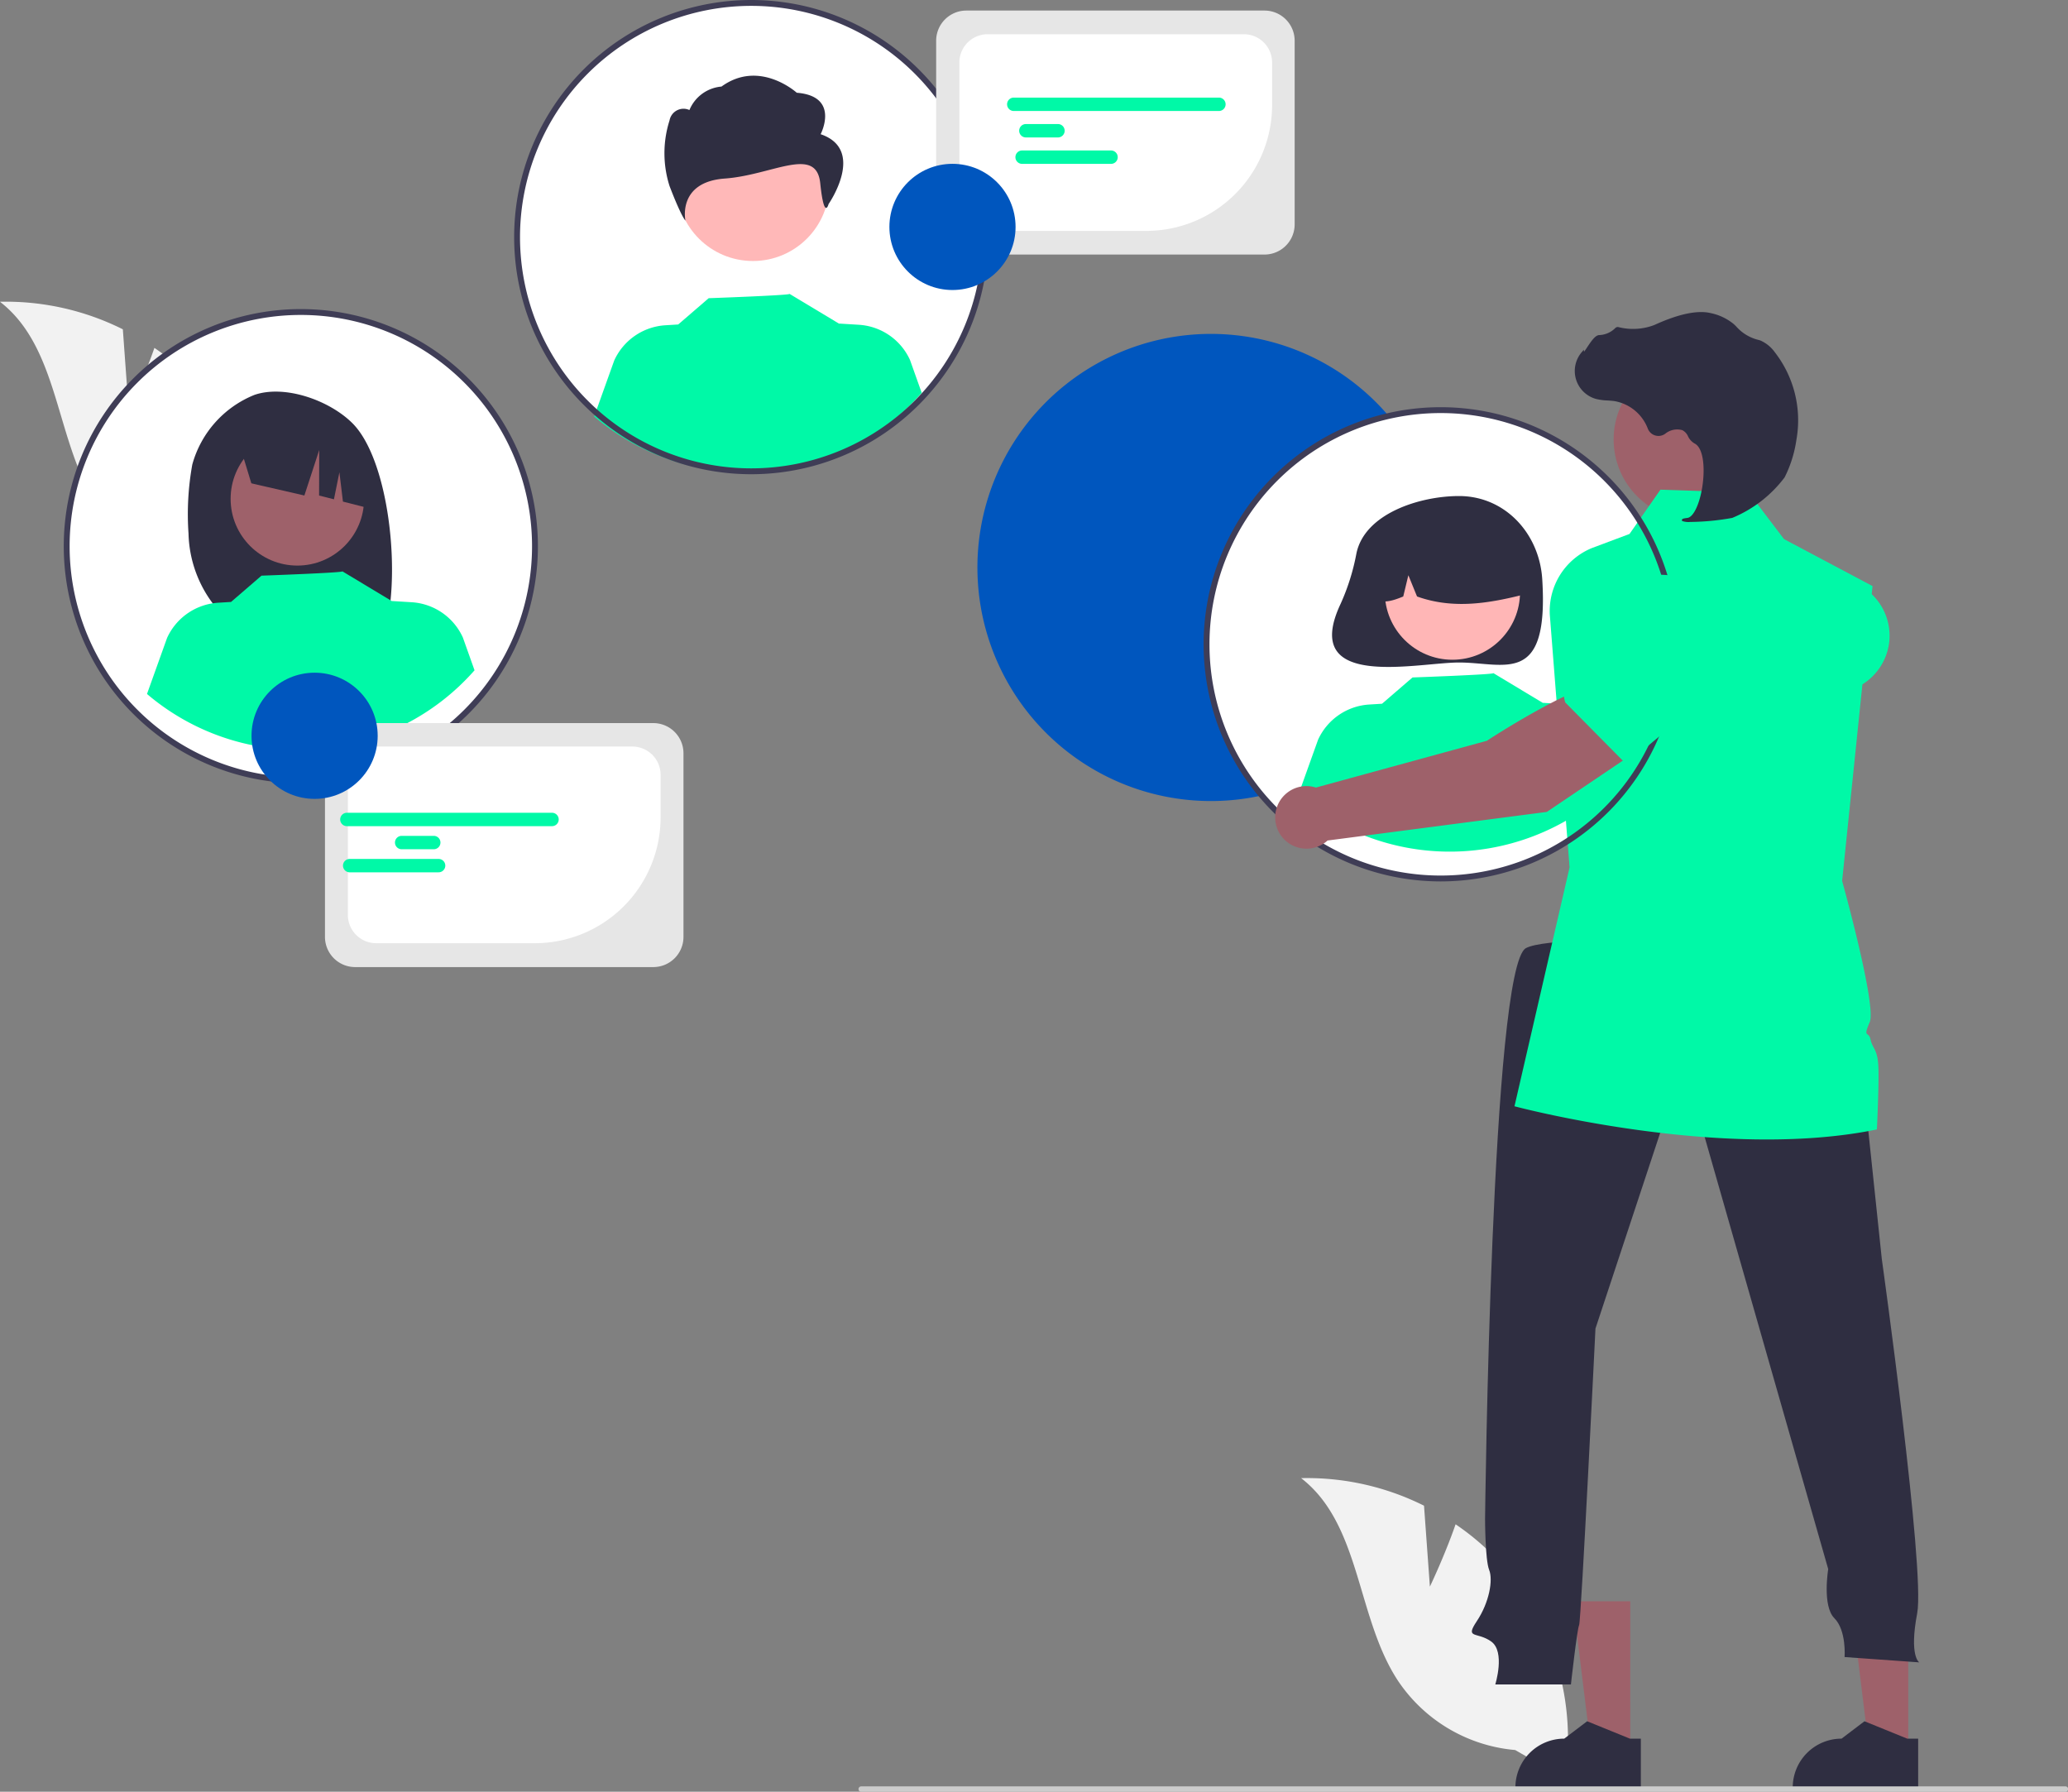 <svg id="Group_9351" data-name="Group 9351" xmlns="http://www.w3.org/2000/svg" width="211.506" height="183.223" viewBox="0 0 211.506 183.223">
  <rect x="0" y="0" width="211.506" height="183.223" fill="#808080" stroke="none"/>
  <path id="Path_1849" data-name="Path 1849" d="M639.385,260.627a23.885,23.885,0,1,1-6.966-16.964A23.947,23.947,0,0,1,639.385,260.627Z" transform="translate(-491.649 -202.493)" fill="#0056be"/>
  <path id="Path_1850" data-name="Path 1850" d="M815.7,295.251l3.367-6.429c-3.019-3.646-12.926-8.068-12.926-8.068l-13.408-12.2a3.2,3.2,0,1,0-3.935,3.906l14.485,17.372Z" transform="translate(-639.987 -223.76)" fill="#9e616a"/>
  <path id="Path_1851" data-name="Path 1851" d="M878.568,337.044l4.754,1.514a16.317,16.317,0,0,0,10.588-.236h0a5.892,5.892,0,0,0,3.805-4.919h0a5.878,5.878,0,0,0-4.893-6.361c-4.458-.733-10.2-1.094-12.253,1.345l-.021.025Z" transform="translate(-704.484 -267.824)" fill="#00f9a7"/>
  <ellipse id="Ellipse_192" data-name="Ellipse 192" cx="23.947" cy="23.947" rx="23.947" ry="23.947" transform="translate(123.424 41.921)" fill="#fff"/>
  <path id="Path_1852" data-name="Path 1852" d="M726.179,302.512a22.5,22.5,0,0,1-1.605,5.124c-4.224,8.936,7.806,6.024,12.1,6.024,4.7,0,9.2,2.472,8.511-8.511-.293-4.691-3.81-8.511-8.511-8.511C732.664,296.638,727.019,298.422,726.179,302.512Z" transform="translate(-587.451 -245.913)" fill="#2f2e41"/>
  <ellipse id="Ellipse_193" data-name="Ellipse 193" cx="6.916" cy="6.916" rx="6.916" ry="6.916" transform="translate(141.631 53.633)" fill="#ffb6b6"/>
  <path id="Path_1853" data-name="Path 1853" d="M740.132,304.115a7.922,7.922,0,0,1,12.044,6.914c-3.524.885-7.226,1.562-10.985.212l-.887-2.172-.523,2.174c-1.145.468-2.292.864-3.439,0A8.089,8.089,0,0,1,740.132,304.115Z" transform="translate(-596.263 -250.246)" fill="#2f2e41"/>
  <path id="Path_1854" data-name="Path 1854" d="M748.459,376.92a23.939,23.939,0,0,1-33.5,2.421l2.054-5.731a6.163,6.163,0,0,1,5.235-3.6l1.307-.08,3.116-2.687s8.4-.3,8.271-.443l5.085,3.059,0-.021,2,.122a6.161,6.161,0,0,1,5.235,3.6Z" transform="translate(-582.206 -297.966)" fill="#00f9a7"/>
  <path id="Path_1855" data-name="Path 1855" d="M726.848,703.557l-.6-8.276a26.772,26.772,0,0,0-12.569-2.819c6.129,4.738,5.638,14.206,9.883,20.687a16.1,16.1,0,0,0,12.008,7.116l5.1,2.935a26.985,26.985,0,0,0-6.283-21.7,26.06,26.06,0,0,0-4.91-4.318C728.368,700.38,726.848,703.557,726.848,703.557Z" transform="translate(-580.605 -541.309)" fill="#f2f2f2"/>
  <path id="Path_1856" data-name="Path 1856" d="M209.848,214.557l-.6-8.276a26.772,26.772,0,0,0-12.569-2.819c6.129,4.738,5.638,14.207,9.883,20.687a16.1,16.1,0,0,0,12.008,7.116l5.1,2.935a26.984,26.984,0,0,0-6.283-21.7,26.066,26.066,0,0,0-4.91-4.318C211.368,211.38,209.848,214.557,209.848,214.557Z" transform="translate(-196.684 -172.606)" fill="#f2f2f2"/>
  <path id="Path_1857" data-name="Path 1857" d="M621.566,649.184h-3.979l-1.893-15.347h5.873Z" transform="translate(-454.832 -470.092)" fill="#9e616a"/>
  <path id="Path_1858" data-name="Path 1858" d="M805.4,782.29h-12.83v-.162a4.994,4.994,0,0,1,4.993-4.994h0l2.344-1.778,4.373,1.778h1.12Z" transform="translate(-637.581 -599.341)" fill="#2f2e41"/>
  <path id="Path_1859" data-name="Path 1859" d="M738.464,649.184h-3.979l-1.893-15.347h5.872Z" transform="translate(-543.296 -470.092)" fill="#9e616a"/>
  <path id="Path_1860" data-name="Path 1860" d="M922.294,782.29H909.465v-.162a4.994,4.994,0,0,1,4.993-4.994h0l2.344-1.778,4.372,1.778h1.12Z" transform="translate(-726.112 -599.341)" fill="#2f2e41"/>
  <path id="Path_1861" data-name="Path 1861" d="M838.645,509.851l3.347,31.793s4.455,31.833,3.618,36.226.209,5.02.209,5.02l-7.634-.544s.209-2.719-1.046-3.974-.628-5.02-.628-5.02L821.7,521.563l-8.994,27.191s-1.464,29.91-1.673,30.328-.837,6.066-.837,6.066H802.46s1.046-3.347-.418-4.392-2.719-.209-1.464-2.092,1.673-4.183,1.255-5.229-.418-5.229-.418-5.229.628-56.474,4.183-58.356S838.645,509.851,838.645,509.851Z" transform="translate(-649.529 -412.897)" fill="#2f2e41"/>
  <ellipse id="Ellipse_194" data-name="Ellipse 194" cx="8.231" cy="8.231" rx="8.231" ry="8.231" transform="translate(165.036 36.705)" fill="#9e616a"/>
  <path id="Path_1862" data-name="Path 1862" d="M851.667,370.712C835.726,374,814.6,368.344,814.6,368.344l5.635-24.428-2-25.564a6.957,6.957,0,0,1,4.306-7.1l3.825-1.433,3.161-4.526,9.031.3,3.61,4.752,2.849,1.511,6.176,3.276.027.014v.014l-1.938,18.8L848.111,345.3s3.55,12.749,2.822,14.44-.1.873.082,1.775.718.96.8,2.737S851.667,370.712,851.667,370.712Z" transform="translate(-659.706 -255.217)" fill="#00f9a7"/>
  <path id="Path_1863" data-name="Path 1863" d="M714.417,798.1H591.282a.276.276,0,1,1,0-.551H714.417a.276.276,0,1,1,0,.551Z" transform="translate(-503.186 -614.873)" fill="#ccc"/>
  <path id="Path_1864" data-name="Path 1864" d="M846.978,245.819a25.35,25.35,0,0,0,4.3-.413,12.859,12.859,0,0,0,5.354-4.14h0a12.459,12.459,0,0,0,1.211-3.862,11.333,11.333,0,0,0-2.214-8.943,3.581,3.581,0,0,0-1.478-1.2c-.052-.019-.106-.035-.16-.049a4.417,4.417,0,0,1-2.232-1.3,3.658,3.658,0,0,0-.375-.366,5.443,5.443,0,0,0-2.3-1.081c-1.358-.326-3.3.083-5.776,1.216a6.106,6.106,0,0,1-3.686.209.346.346,0,0,0-.323.12,2.443,2.443,0,0,1-1.643.7c-.377.026-.76.56-1.222,1.255-.1.158-.227.342-.316.454l-.018-.211-.208.241a2.965,2.965,0,0,0,1.463,4.794,5.782,5.782,0,0,0,1.167.155c.238.015.485.031.722.066a4.47,4.47,0,0,1,3.4,2.814,1.169,1.169,0,0,0,1.778.522,1.931,1.931,0,0,1,1.751-.366,1.282,1.282,0,0,1,.583.628,1.671,1.671,0,0,0,.653.723c.971.469,1.093,2.655.8,4.488-.286,1.766-.909,3.055-1.514,3.133-.466.06-.518.095-.55.178l-.028.075.054.068A1.909,1.909,0,0,0,846.978,245.819Z" transform="translate(-674.112 -192.445)" fill="#2f2e41"/>
  <path id="Path_1865" data-name="Path 1865" d="M707.99,315.111a24.247,24.247,0,1,1,24.247-24.247A24.247,24.247,0,0,1,707.99,315.111Zm0-47.894a23.647,23.647,0,1,0,23.647,23.647A23.647,23.647,0,0,0,707.99,267.217Z" transform="translate(-560.643 -224.978)" fill="#3f3d56"/>
  <ellipse id="Ellipse_195" data-name="Ellipse 195" cx="23.947" cy="23.947" rx="23.947" ry="23.947" transform="translate(52.868 0.3)" fill="#fff"/>
  <ellipse id="Ellipse_196" data-name="Ellipse 196" cx="7.809" cy="7.809" rx="7.809" ry="7.809" transform="translate(69.197 11.072)" fill="#ffb8b8"/>
  <path id="bf427902-b9bf-4946-b5d7-5c1c7e04535e" d="M474.859,132.4s2.033-3.887-2.44-4.24c0,0-3.813-3.459-7.7-.632a3.9,3.9,0,0,0-3.279,2.4,1.454,1.454,0,0,0-2.034,1.06,11.053,11.053,0,0,0,0,6.713c1.22,3.18,1.625,3.533,1.625,3.533s-.856-3.946,4.024-4.3,9.357-3.41,9.763.476.854,2.131.854,2.131S479.535,133.989,474.859,132.4Z" transform="translate(-390.928 -118.676)" fill="#2f2e41"/>
  <path id="Path_1866" data-name="Path 1866" d="M467.423,210.92a23.939,23.939,0,0,1-33.5,2.421l2.054-5.731a6.163,6.163,0,0,1,5.235-3.6l1.307-.08,3.116-2.687s8.4-.3,8.271-.443l5.085,3.059,0-.021,2,.122a6.161,6.161,0,0,1,5.235,3.6Z" transform="translate(-373.155 -170.749)" fill="#00f9a7"/>
  <path id="Path_1867" data-name="Path 1867" d="M428.99,149.111a24.247,24.247,0,1,1,24.247-24.247,24.247,24.247,0,0,1-24.247,24.247Zm0-47.894a23.647,23.647,0,1,0,23.647,23.647A23.647,23.647,0,0,0,428.99,101.217Z" transform="translate(-352.158 -100.617)" fill="#3f3d56"/>
  <ellipse id="Ellipse_197" data-name="Ellipse 197" cx="23.947" cy="23.947" rx="23.947" ry="23.947" transform="translate(6.82 31.88)" fill="#fff"/>
  <path id="Path_1868" data-name="Path 1868" d="M261.275,264.089a10.756,10.756,0,0,1,6.356-7.117c3.114-1.067,7.674.558,10.016,2.892,4.283,4.268,5.328,18.931,2.385,23.564-.585-.031-2.6-.054-3.2-.076L276,280.559v2.765q-1.416-.044-2.853-.06a12.417,12.417,0,0,1-12.259-12.111A28.461,28.461,0,0,1,261.275,264.089Z" transform="translate(-241.607 -216.591)" fill="#2f2e41"/>
  <ellipse id="Ellipse_198" data-name="Ellipse 198" cx="6.825" cy="6.825" rx="6.825" ry="6.825" transform="translate(23.587 44.186)" fill="#9e616a"/>
  <path id="Path_1869" data-name="Path 1869" d="M278.429,264.429l7.858-3.935h0a9.877,9.877,0,0,1,5.785,8.183l.2,2.346-3.291-.838-.361-3-.559,2.766-1.519-.386.014-4.657-1.519,4.654-5.424-1.246Z" transform="translate(-253.907 -218.892)" fill="#2f2e41"/>
  <path id="Path_1870" data-name="Path 1870" d="M280.3,336.666a23.939,23.939,0,0,1-33.5,2.421l2.054-5.731a6.163,6.163,0,0,1,5.235-3.6l1.307-.08,3.116-2.687s8.4-.3,8.271-.443l5.085,3.059,0-.021,2,.122a6.16,6.16,0,0,1,5.235,3.6Z" transform="translate(-231.766 -268.122)" fill="#00f9a7"/>
  <path id="Path_1871" data-name="Path 1871" d="M242.667,275.111a24.247,24.247,0,1,1,24.247-24.247A24.247,24.247,0,0,1,242.667,275.111Zm0-47.894a23.647,23.647,0,1,0,23.647,23.647A23.647,23.647,0,0,0,242.667,227.217Z" transform="translate(-211.899 -195.011)" fill="#3f3d56"/>
  <path id="Path_1872" data-name="Path 1872" d="M747.224,374.187,743.6,367.9c-4.7.6-13.737,6.593-13.737,6.593l-17.487,4.785a3.2,3.2,0,1,0,1.19,5.415l22.429-2.926Z" transform="translate(-577.789 -298.743)" fill="#9e616a"/>
  <path id="Path_1873" data-name="Path 1873" d="M819.188,347.486l8.117-6.8,1.181-5.472a5.892,5.892,0,0,0-2.116-5.849h0a5.878,5.878,0,0,0-7.993.724c-3.007,3.373-6.39,8.03-5.428,11.067l.01.031Z" transform="translate(-652.865 -269.348)" fill="#00f9a7"/>
  <path id="Path_1874" data-name="Path 1874" d="M341.069,413.167h-30.5a3.086,3.086,0,0,1-3.083-3.083V391.3a3.086,3.086,0,0,1,3.083-3.083h30.5a3.086,3.086,0,0,1,3.083,3.083v18.784A3.086,3.086,0,0,1,341.069,413.167Z" transform="translate(-274.249 -314.274)" fill="#e6e6e6"/>
  <path id="Path_1875" data-name="Path 1875" d="M334.411,416.393H318.174a2.891,2.891,0,0,1-2.887-2.887V399.17a2.891,2.891,0,0,1,2.887-2.887h26.21a2.89,2.89,0,0,1,2.887,2.887v4.363a12.875,12.875,0,0,1-12.861,12.861Z" transform="translate(-279.708 -319.942)" fill="#fff"/>
  <path id="Path_1876" data-name="Path 1876" d="M353.012,419.258H332.031a.684.684,0,0,1,0-1.369h20.981a.684.684,0,1,1,0,1.369Z" transform="translate(-296.554 -334.776)" fill="#00f9a7"/>
  <path id="Path_1877" data-name="Path 1877" d="M335.313,428.271h-3.282a.684.684,0,1,1,0-1.369h3.282a.684.684,0,1,1,0,1.369Z" transform="translate(-290.95 -341.428)" fill="#00f9a7"/>
  <path id="Path_1878" data-name="Path 1878" d="M341.126,437.284h-9.095a.684.684,0,1,1,0-1.369h9.095a.684.684,0,1,1,0,1.368Z" transform="translate(-296.267 -348.081)" fill="#00f9a7"/>
  <ellipse id="Ellipse_199" data-name="Ellipse 199" cx="6.452" cy="6.452" rx="6.452" ry="6.452" transform="translate(25.724 68.789)" fill="#0056be"/>
  <path id="Path_1879" data-name="Path 1879" d="M605.069,129.167h-30.5a3.086,3.086,0,0,1-3.083-3.083V107.3a3.086,3.086,0,0,1,3.083-3.083h30.5a3.086,3.086,0,0,1,3.083,3.083v18.784A3.086,3.086,0,0,1,605.069,129.167Z" transform="translate(-475.74 -103.137)" fill="#e6e6e6"/>
  <path id="Path_1880" data-name="Path 1880" d="M598.411,132.393H582.174a2.891,2.891,0,0,1-2.887-2.887V115.17a2.891,2.891,0,0,1,2.887-2.887h26.21a2.89,2.89,0,0,1,2.887,2.887v4.363a12.875,12.875,0,0,1-12.861,12.861Z" transform="translate(-481.166 -108.783)" fill="#fff"/>
  <path id="Path_1881" data-name="Path 1881" d="M617.012,135.258H596.031a.684.684,0,0,1,0-1.369h20.981a.684.684,0,1,1,0,1.369Z" transform="translate(-492.346 -123.908)" fill="#00f9a7"/>
  <path id="Path_1882" data-name="Path 1882" d="M599.313,144.271h-3.282a.684.684,0,0,1,0-1.369h3.282a.684.684,0,1,1,0,1.369Z" transform="translate(-491.109 -130.217)" fill="#00f9a7"/>
  <path id="Path_1883" data-name="Path 1883" d="M605.126,153.284h-9.095a.684.684,0,0,1,0-1.369h9.095a.684.684,0,1,1,0,1.369Z" transform="translate(-491.494 -136.527)" fill="#00f9a7"/>
  <ellipse id="Ellipse_200" data-name="Ellipse 200" cx="6.452" cy="6.452" rx="6.452" ry="6.452" transform="translate(90.964 16.753)" fill="#0056be"/>
</svg>
